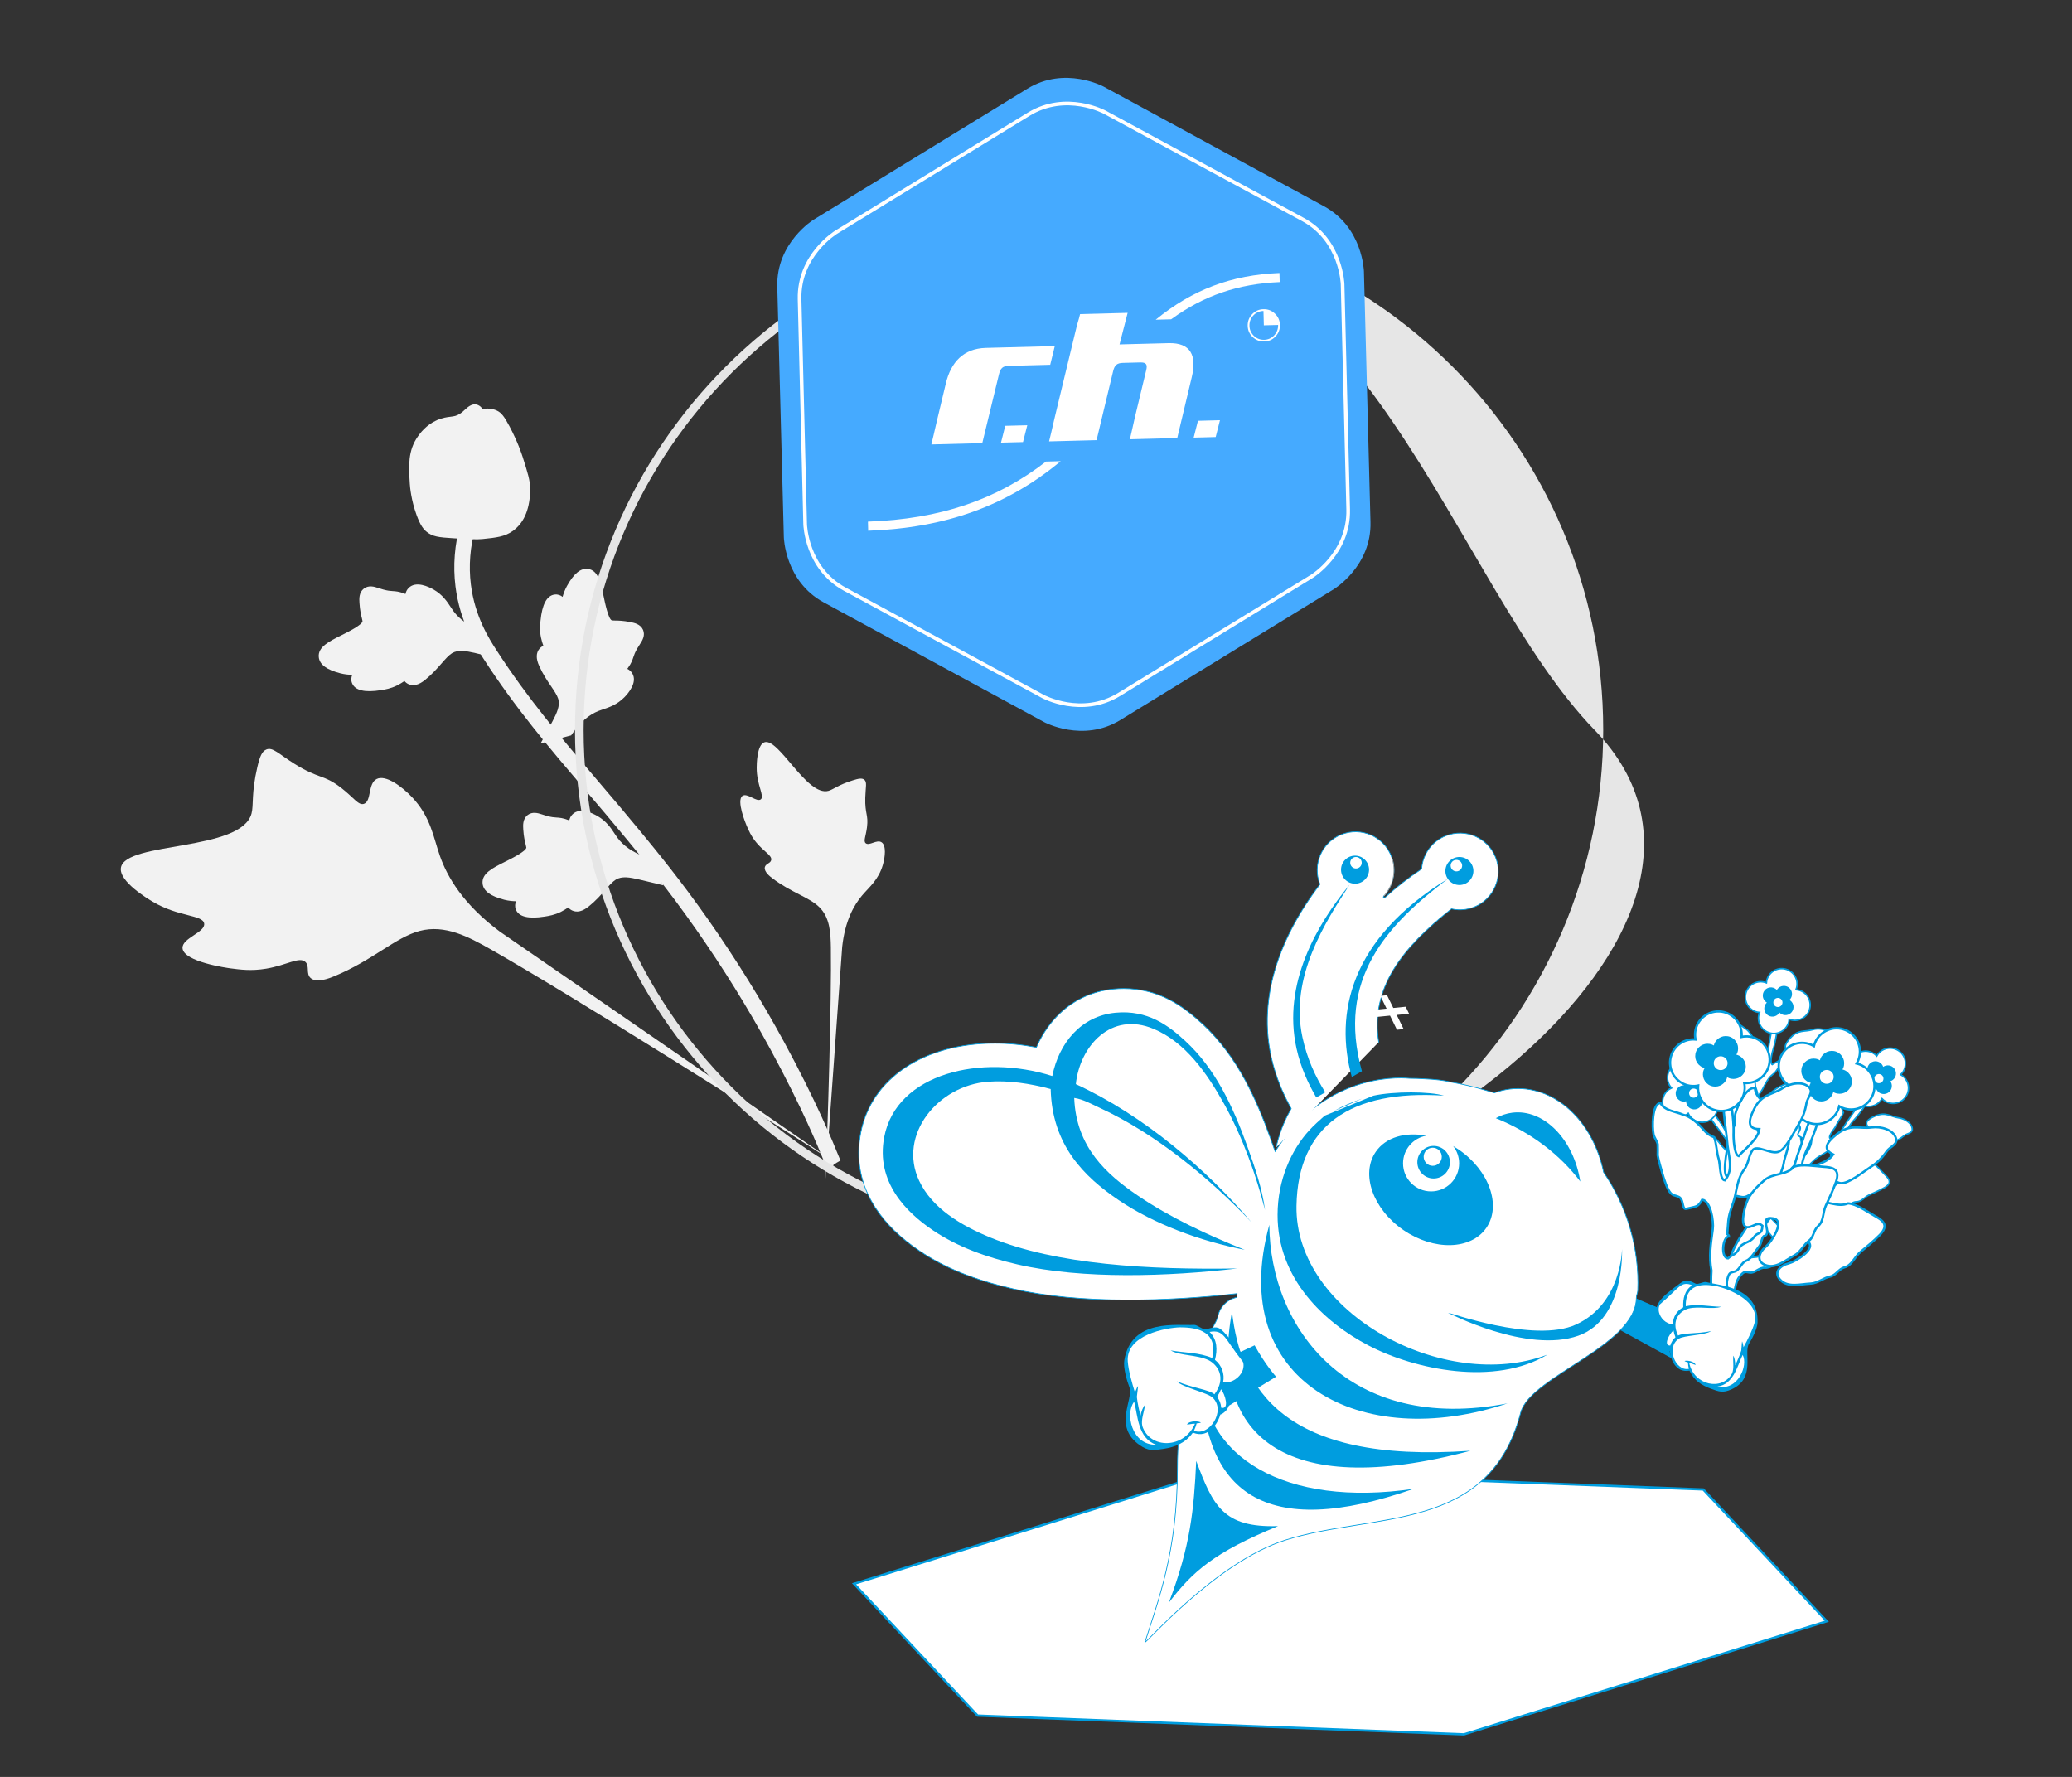 <?xml version="1.0" encoding="utf-8"?>
<!-- Generator: Adobe Illustrator 15.0.2, SVG Export Plug-In . SVG Version: 6.00 Build 0)  -->
<!DOCTYPE svg PUBLIC "-//W3C//DTD SVG 1.1//EN" "http://www.w3.org/Graphics/SVG/1.1/DTD/svg11.dtd">
<svg version="1.1" id="Ebene_1" xmlns="http://www.w3.org/2000/svg" xmlns:xlink="http://www.w3.org/1999/xlink" x="0px" y="0px"
	 width="323px" height="277px" viewBox="26.598 111.297 323 277" enable-background="new 26.598 111.297 323 277"
	 xml:space="preserve">
<rect x="26.598" y="111.297" width="323" height="277" fill="#333333" stroke="none"/>
<g>
	<path fill="#F2F2F2" d="M55.056,259.124L55.056,259.124L55.056,259.124c0.193,2.119,7.015,3.065,7.472,3.124
		c1.515,0.201,3.276,0.434,5.556,0.051c3.233-0.541,5.18-1.93,6.121-1.054c0.703,0.654,0.048,1.821,0.811,2.509
		c0.924,0.832,2.905,0.046,3.613-0.244c6.065-2.493,9.624-6.105,13.4-7.099c3.923-1.031,7.59,0.895,11.085,2.881
		c12.108,6.878,43.237,26.441,54.377,33.734l-52.963-36.499c-5.81-4.322-8.218-8.602-9.336-11.754
		c-1.029-2.899-1.408-6.091-4.359-9.208c-1.571-1.662-4.117-3.558-5.529-2.83c-1.384,0.714-0.765,3.477-1.98,3.871
		c-0.857,0.278-1.559-0.974-3.588-2.533c-2.732-2.1-3.395-1.313-7.188-3.678c-2.529-1.576-3.42-2.666-4.423-2.264
		c-0.708,0.284-1.036,1.134-1.416,2.765c-0.953,4.1-0.55,5.909-0.9,7.214c-1.598,5.95-19.624,4.342-20.356,8.423
		c-0.387,2.153,4.22,4.889,4.951,5.324c4.053,2.409,7.818,2.022,8.023,3.408C58.632,256.657,54.911,257.532,55.056,259.124
		L55.056,259.124z"/>
	<path fill="#F2F2F2" d="M142.337,235.362L142.337,235.362c-0.984,0.706,0.521,4.327,0.621,4.567
		c0.339,0.801,0.732,1.733,1.578,2.742c1.198,1.43,2.44,1.984,2.284,2.7c-0.117,0.534-0.88,0.548-0.997,1.122
		c-0.143,0.692,0.815,1.438,1.163,1.702c2.974,2.258,5.773,2.962,7.35,4.529c1.637,1.627,1.75,3.984,1.784,6.271
		c0.119,7.928-0.502,28.851-0.867,36.421l2.633-36.524c0.444-4.099,1.851-6.517,3.075-7.975c1.126-1.341,2.582-2.449,3.261-4.795
		c0.362-1.251,0.559-3.047-0.206-3.531c-0.75-0.474-1.928,0.627-2.472,0.145c-0.384-0.34,0.028-1.046,0.208-2.492
		c0.243-1.946-0.335-2.045-0.269-4.589c0.045-1.696,0.322-2.447-0.165-2.824c-0.344-0.266-0.855-0.182-1.765,0.104
		c-2.288,0.715-3.059,1.435-3.802,1.64c-3.381,0.932-7.794-8.38-10.007-7.562c-1.169,0.431-1.184,3.482-1.186,3.966
		c-0.012,2.686,1.264,4.422,0.643,4.922C144.579,236.405,143.077,234.831,142.337,235.362L142.337,235.362z"/>
	<path fill="#F2F2F2" d="M130.017,249.306L130.017,249.306l-3.759-0.904c-1.492-0.347-2.709-0.565-3.664,0.014
		c-0.511,0.32-1.028,0.908-1.629,1.592c-0.686,0.785-1.463,1.677-2.553,2.557c-0.98,0.814-1.871,1.021-2.637,0.655
		c-0.261-0.123-0.447-0.291-0.587-0.469c-0.324,0.22-0.709,0.471-1.172,0.699c-0.986,0.482-1.839,0.621-2.474,0.721
		c-2.551,0.411-4.074,0.046-4.528-1.09l0,0c-0.19-0.48-0.125-0.921,0.035-1.294c-0.526-0.01-1.146-0.059-1.819-0.229
		c-2.161-0.546-3.274-1.369-3.4-2.508c-0.179-1.592,1.558-2.456,3.565-3.452c0.891-0.447,3.268-1.621,3.25-2.191
		c-0.003-0.071-0.053-0.271-0.098-0.449c-0.122-0.487-0.308-1.219-0.378-2.37c-0.039-0.646-0.1-1.62,0.681-2.243
		c0.749-0.556,1.573-0.32,2.232-0.101c0.218,0.072,0.477,0.16,0.789,0.246c0.714,0.195,1.096,0.22,1.466,0.243
		c0.481,0.03,0.981,0.062,1.813,0.38c0.067,0.027,0.131,0.05,0.192,0.076c0.063-0.326,0.208-0.67,0.516-0.965
		c1.131-1.111,3.095-0.174,3.879,0.277c1.403,0.811,2.1,1.874,2.66,2.728c0.141,0.216,0.279,0.427,0.429,0.632
		c0.938,1.284,2.398,2.295,4.344,3.006l0.421,0.153L130.017,249.306L130.017,249.306z"/>
	<path fill="#F2F2F2" d="M110.873,227.187L110.873,227.187l1.829-3.407c0.714-1.356,1.234-2.478,0.916-3.548
		c-0.181-0.575-0.617-1.225-1.128-1.979c-0.585-0.862-1.251-1.84-1.825-3.119c-0.54-1.154-0.514-2.069,0.034-2.716
		c0.186-0.22,0.396-0.358,0.604-0.449c-0.131-0.37-0.277-0.804-0.379-1.311c-0.218-1.076-0.135-1.936-0.07-2.575
		c0.25-2.573,0.988-3.953,2.203-4.104l0,0c0.513-0.064,0.923,0.112,1.243,0.362c0.143-0.507,0.349-1.095,0.684-1.702
		c1.076-1.951,2.153-2.818,3.289-2.653c1.584,0.231,1.978,2.13,2.434,4.325c0.207,0.976,0.738,3.571,1.296,3.7
		c0.069,0.015,0.275,0.018,0.458,0.019c0.502,0.004,1.257,0.012,2.389,0.236c0.635,0.126,1.592,0.315,1.996,1.227
		c0.35,0.866-0.088,1.604-0.467,2.186c-0.126,0.192-0.276,0.42-0.438,0.701c-0.369,0.641-0.49,1.004-0.607,1.355
		c-0.151,0.459-0.31,0.935-0.827,1.658c-0.044,0.059-0.083,0.113-0.123,0.167c0.298,0.144,0.595,0.372,0.802,0.744
		c0.787,1.375-0.616,3.037-1.251,3.682c-1.141,1.152-2.345,1.556-3.314,1.88c-0.243,0.082-0.483,0.163-0.719,0.255
		c-1.48,0.581-2.83,1.737-4.01,3.439l-0.256,0.368L110.873,227.187L110.873,227.187z"/>
	<path fill="#F2F2F2" d="M104.482,214.013L104.482,214.013l-3.759-0.905c-1.492-0.346-2.71-0.565-3.664,0.014
		c-0.511,0.319-1.028,0.908-1.628,1.592c-0.688,0.785-1.464,1.677-2.554,2.556c-0.981,0.814-1.872,1.023-2.637,0.657
		c-0.261-0.124-0.447-0.292-0.587-0.471c-0.325,0.22-0.71,0.471-1.173,0.7c-0.985,0.482-1.838,0.621-2.473,0.721
		c-2.552,0.411-4.074,0.045-4.529-1.09l0,0c-0.19-0.48-0.125-0.921,0.035-1.294c-0.525-0.011-1.146-0.061-1.819-0.23
		c-2.16-0.546-3.273-1.369-3.399-2.508c-0.18-1.592,1.558-2.455,3.565-3.452c0.892-0.447,3.267-1.62,3.251-2.191
		c-0.003-0.071-0.054-0.271-0.099-0.448c-0.123-0.486-0.308-1.219-0.377-2.371c-0.04-0.645-0.101-1.619,0.68-2.242
		c0.75-0.557,1.573-0.321,2.232-0.102c0.218,0.073,0.477,0.161,0.79,0.246c0.713,0.196,1.095,0.22,1.465,0.243
		c0.481,0.03,0.982,0.062,1.813,0.38c0.067,0.027,0.131,0.051,0.192,0.076c0.063-0.326,0.209-0.67,0.516-0.966
		c1.131-1.109,3.095-0.173,3.879,0.277c1.403,0.811,2.1,1.874,2.66,2.729c0.141,0.216,0.28,0.428,0.429,0.632
		c0.938,1.285,2.398,2.296,4.344,3.007l0.421,0.154L104.482,214.013L104.482,214.013z"/>
	<path fill="#F2F2F2" d="M156.116,293.922c-0.502-0.201-0.595-0.431-1.041-1.528c-0.836-2.056-3.378-8.314-8.359-17.493
		c-3.479-6.406-7.406-12.742-11.678-18.831c-4.273-6.094-7.876-10.471-10.771-13.987c-2.193-2.666-4.329-5.17-6.41-7.611
		c-5.636-6.607-10.959-12.85-15.911-20.529c-1.184-1.836-3.648-5.657-4.343-11.221c-0.403-3.232-0.143-6.542,0.776-9.838
		l2.333,0.652c-0.835,2.983-1.072,5.973-0.709,8.883c0.626,5.019,2.889,8.526,3.976,10.21c4.867,7.547,10.139,13.729,15.719,20.274
		c2.091,2.45,4.234,4.964,6.438,7.642c2.921,3.548,6.555,7.963,10.885,14.137c4.322,6.164,8.299,12.577,11.821,19.066
		c5.046,9.296,7.627,15.648,8.477,17.735c0.154,0.381,0.252,0.627,0.301,0.727l-1.05,0.59l-0.491-1.104l0.491,1.104L156.116,293.922
		L156.116,293.922z"/>
	<path fill="#F2F2F2" d="M106.563,194.049L106.563,194.049L106.563,194.049c-1.265,0.914-2.613,1.053-4.762,1.275
		c-0.924,0.093-2.131,0.021-4.538-0.124c-2.303-0.138-3.26-0.261-4.179-1.023c-0.449-0.37-0.947-0.942-1.551-2.606
		c-0.836-2.307-1.015-4.3-1.052-4.858c-0.171-2.784-0.318-5.188,1.291-7.429c0.305-0.428,1.228-1.727,2.907-2.478
		c0.85-0.384,1.547-0.471,2.107-0.542c0.585-0.073,0.973-0.12,1.506-0.468c0.34-0.22,0.614-0.479,0.834-0.686
		c0.443-0.4,1.255-1.149,2.18-0.573c0.225,0.137,0.385,0.316,0.496,0.522c0.764-0.137,1.561-0.094,2.293,0.263
		c0.659,0.319,1.112,0.894,1.938,2.452c1.264,2.385,1.904,4.318,2.026,4.703c0.796,2.491,1.194,3.74,1.188,5.093
		c-0.021,2.879-0.843,4.997-2.447,6.294C106.723,193.93,106.643,193.99,106.563,194.049L106.563,194.049z"/>
</g>
<path fill="#E6E6E6" d="M116.231,225.089c0-44.191,35.952-80.145,80.145-80.145c44.191,0,80.145,35.953,80.145,80.145
	c0,44.192-35.953,80.146-80.145,80.146C152.183,305.235,116.231,269.281,116.231,225.089z M117.577,225.089
	c0,43.449,35.349,78.798,78.798,78.798s109.059-47.62,78.798-78.798c-22.226-22.898-35.349-78.798-78.798-78.798
	S117.577,181.64,117.577,225.089z"/>
<g>
	<g>
		<g>
			<path fill="#FFFFFF" stroke="#009DDF" stroke-width="0.236" d="M305.683,275.179c-1.146-0.336-0.921-1.065,0.022-2.101
				c1.221-1.337,2.189-0.889,3.477-1.281c0.816-0.248,2.21-0.157,2.627,0.741c0.269,0.584-0.506,0.931-0.754,1.458
				c-0.335,0.711-0.777,1.311-1.319,1.797c-0.711,0.639-2.011,2.135-2.835,2.176c-0.863,0.044-1.92-1.384-2.522-0.89
				c-0.566,0.462-0.722,1.161-1.347,1.633c-0.795,0.6-1.15,1.394-1.66,2.339c-0.447,0.826-1.027,1.394-1.398,2.29
				c-0.168,0.423-0.331,0.851-0.485,1.28c0.04,0.068,0.15,0.189,0.119,0.278c-0.655-0.201-1.471,1.88-0.739,2.131
				c0.59-0.279,0.871-0.102,1.391-0.669c0.477-0.518,1.206-0.198,1.79-0.683c0.542-0.451,0.796,0.097,1.153-0.865
				c-0.318-0.557-0.838-0.21-1.369-0.263c-1.037-0.105,0.031-1.872,0.439-2.456c0.564-0.808,1.668-1.392,2.443-1.732
				c1.079-0.475,2.29,0.176,3.283-0.466c0.877-0.08,2.106,0.551,2.918,0.846c0.771,0.282,1.684,0.63,0.795,1.865
				c-0.518,0.719-1.096,1.372-1.667,2.024c-0.531,0.608-0.635,1.488-1.366,1.816c-0.555,0.249-0.746,0.962-1.288,1.161
				c-0.663,0.243-1.159,0.891-1.874,1.041c-1.063,0.223-2.285,0.843-3.204,0.078c-0.753-0.628-0.206-1.425,0.679-1.789
				c0.514-0.209,2.705-1.954,1.479-2.553c-1.494-0.729-0.391,1.576-1.434,1.48c-0.277,0.124-0.444,0.672-0.708,0.853
				c-0.487,0.333-1.206,1.041-1.71,1.072c-0.578,0.036-0.921,0.729-1.46,0.738c-0.487,0.006-0.569-0.104-0.95,0.545
				c-0.44,0.745-0.17,1.535-0.373,2.319c-0.221,0.852,0.159,1.035,0.113,1.744c-0.609-0.224-2.064,0.393-1.982-1
				c0.088-1.451,0.408-2.98,0.918-4.37c0.15-1.507,0.681-2.6,1.307-4.017c0.376-0.849,0.603-2.897-0.182-3.244
				c-0.598,0.584-0.764,0.495-1.428,0.463c-0.629-0.032-0.66,0.042-0.609-0.757c0.059-0.886-0.576-0.702-0.875-1.245
				c-0.254-0.464-0.273-1.697-0.266-2.308c0.006-0.534-0.004-1.3,0.062-1.81c0.117-0.369,0.225-0.739,0.32-1.112
				c0.015-0.39-0.155-0.705-0.125-1.101c0.057-0.719,0.732-3.077,1.583-2.875c0.159,0.892,1.327,1.303,1.89,1.807
				c0.655,0.334,1.258,1.303,1.581,2.044c0.201,0.46,0.478,0.806,0.839,1.07c0.049,0.775-0.189,1.522-0.176,2.279
				c0.012,0.576-0.508,2.081-0.002,2.284c1.253-0.815,1.035-2.447,1.357-3.863c0.166-0.727,0.784-5.641,1.393-5.54
				c0.504,0.084-0.166,3.944-0.517,4.937c-0.167,0.471-0.591,2.172-0.181,2.467C303.571,276.764,305.259,276.17,305.683,275.179
				C305.33,275.076,305.469,275.677,305.683,275.179z"/>
			<path fill="#FFFFFF" stroke="#009DDF" stroke-width="0.236" d="M302.007,264.151c-0.026,0.117-0.042,0.235-0.051,0.352
				c-0.108-0.043-0.222-0.08-0.339-0.107c-1.291-0.298-2.579,0.507-2.878,1.798c-0.297,1.291,0.509,2.58,1.8,2.876
				c0.116,0.027,0.234,0.042,0.352,0.052c-0.043,0.108-0.082,0.22-0.108,0.338c-0.298,1.291,0.508,2.579,1.799,2.877
				c1.291,0.297,2.579-0.508,2.877-1.799c0.026-0.118,0.042-0.235,0.05-0.352c0.109,0.043,0.223,0.081,0.34,0.109
				c1.291,0.297,2.579-0.508,2.877-1.799c0.297-1.292-0.508-2.58-1.799-2.877c-0.118-0.027-0.235-0.042-0.353-0.052
				c0.044-0.108,0.081-0.221,0.108-0.338c0.299-1.291-0.507-2.579-1.799-2.876C303.592,262.054,302.304,262.86,302.007,264.151z"/>
		</g>
		<path fill="#009DDF" d="M303.692,265.463c-0.039,0.049-0.073,0.102-0.104,0.156c-0.043-0.044-0.088-0.088-0.137-0.128
			c-0.55-0.435-1.347-0.343-1.781,0.206c-0.435,0.549-0.342,1.346,0.207,1.781c0.049,0.039,0.102,0.072,0.154,0.104
			c-0.043,0.042-0.088,0.086-0.127,0.137c-0.435,0.549-0.344,1.346,0.206,1.781c0.548,0.434,1.345,0.341,1.78-0.207
			c0.039-0.051,0.072-0.102,0.104-0.156c0.043,0.044,0.088,0.088,0.137,0.127c0.55,0.435,1.347,0.343,1.781-0.206
			s0.342-1.346-0.207-1.781c-0.049-0.039-0.102-0.073-0.155-0.104c0.045-0.042,0.089-0.087,0.128-0.137
			c0.435-0.549,0.342-1.346-0.206-1.781C304.924,264.822,304.126,264.914,303.692,265.463z"/>
		<circle fill="#FFFFFF" stroke="#009DDF" stroke-width="0.236" cx="303.755" cy="267.563" r="0.829"/>
	</g>
	<g>
		<g>
			<path fill="#FFFFFF" stroke="#009DDF" stroke-width="0.236" d="M297.465,285.554c-1.033,0.598-1.406-0.067-1.503-1.465
				c-0.128-1.806,0.866-2.2,1.469-3.402c0.383-0.762,1.409-1.709,2.347-1.391c0.609,0.207,0.326,1.007,0.537,1.55
				c0.283,0.733,0.413,1.466,0.393,2.195c-0.027,0.955,0.16,2.929-0.378,3.555c-0.565,0.654-2.327,0.436-2.386,1.213
				c-0.055,0.729,0.344,1.323,0.256,2.102c-0.114,0.988,0.215,1.793,0.549,2.814c0.291,0.894,0.301,1.705,0.694,2.592
				c0.19,0.414,0.388,0.826,0.593,1.234c0.077,0.018,0.24,0.021,0.283,0.105c-0.598,0.336,0.348,2.362,1.034,2.004
				c0.205-0.619,0.526-0.701,0.474-1.469c-0.047-0.703,0.688-1.009,0.74-1.767c0.047-0.704,0.619-0.511,0.168-1.433
				c-0.62-0.153-0.73,0.463-1.135,0.811c-0.789,0.68-1.333-1.312-1.475-2.01c-0.196-0.967,0.143-2.168,0.43-2.965
				c0.4-1.109,1.707-1.538,1.926-2.7c0.546-0.69,1.851-1.146,2.624-1.53c0.735-0.366,1.616-0.787,1.898,0.709
				c0.163,0.872,0.237,1.74,0.317,2.603c0.074,0.805,0.64,1.486,0.373,2.242c-0.201,0.574,0.184,1.203-0.047,1.732
				c-0.281,0.648-0.156,1.455-0.539,2.076c-0.57,0.923-0.965,2.236-2.152,2.375c-0.974,0.111-1.174-0.833-0.826-1.727
				c0.2-0.515,0.449-3.305-0.832-2.83c-1.559,0.58,0.873,1.37,0.084,2.061c-0.102,0.286,0.182,0.784,0.129,1.101
				c-0.094,0.583-0.078,1.593-0.402,1.979c-0.371,0.44-0.105,1.169-0.472,1.564c-0.331,0.356-0.467,0.341-0.261,1.065
				c0.236,0.83,0.994,1.181,1.422,1.869c0.465,0.746,0.86,0.598,1.342,1.119c-0.582,0.287-1.139,1.768-2.091,0.746
				c-0.991-1.064-1.878-2.351-2.532-3.678c-0.988-1.148-1.414-2.285-2.008-3.715c-0.357-0.859-1.684-2.436-2.477-2.106
				c0.012,0.835-0.167,0.896-0.648,1.354c-0.455,0.434-0.424,0.507-0.967-0.081c-0.602-0.652-0.906-0.065-1.506-0.225
				c-0.511-0.135-1.416-0.972-1.854-1.397c-0.382-0.373-0.944-0.894-1.269-1.293c-0.185-0.34-0.38-0.672-0.584-0.998
				c-0.272-0.279-0.617-0.374-0.883-0.668c-0.482-0.537-1.725-2.652-0.992-3.13c0.756,0.501,1.859-0.062,2.611-0.123
				c0.693-0.244,1.812-0.014,2.572,0.264c0.471,0.172,0.912,0.211,1.352,0.13c0.595,0.499,0.973,1.187,1.529,1.698
				c0.425,0.389,1.157,1.803,1.653,1.576c0.272-1.471-1.06-2.438-1.862-3.647c-0.412-0.622-3.546-4.457-3.053-4.827
				c0.408-0.306,2.742,2.84,3.22,3.777c0.227,0.445,1.167,1.926,1.663,1.833C297.156,288.178,297.889,286.544,297.465,285.554
				C297.147,285.739,297.679,286.052,297.465,285.554z"/>
			<path fill="#FFFFFF" stroke="#009DDF" stroke-width="0.236" d="M286.943,280.615c0.065,0.1,0.141,0.192,0.22,0.279
				c-0.106,0.049-0.212,0.104-0.312,0.171c-1.105,0.73-1.41,2.218-0.681,3.325c0.729,1.106,2.218,1.411,3.325,0.68
				c0.1-0.065,0.191-0.141,0.278-0.218c0.05,0.105,0.104,0.21,0.171,0.311c0.73,1.106,2.22,1.41,3.325,0.681
				c1.106-0.729,1.41-2.218,0.681-3.324c-0.065-0.102-0.141-0.193-0.219-0.28c0.105-0.049,0.211-0.104,0.311-0.171
				c1.107-0.73,1.41-2.218,0.682-3.324c-0.73-1.106-2.219-1.411-3.325-0.681c-0.101,0.066-0.193,0.141-0.28,0.22
				c-0.048-0.106-0.104-0.212-0.17-0.313c-0.73-1.106-2.219-1.41-3.324-0.68C286.516,278.02,286.211,279.509,286.943,280.615z"/>
		</g>
		<path fill="#009DDF" d="M289.055,280.297c0.008,0.063,0.023,0.124,0.041,0.183c-0.061-0.001-0.123,0.002-0.188,0.011
			c-0.692,0.098-1.176,0.739-1.078,1.432c0.098,0.693,0.738,1.176,1.432,1.078c0.062-0.009,0.124-0.024,0.184-0.042
			c0,0.061,0.002,0.123,0.011,0.187c0.099,0.694,0.737,1.177,1.431,1.079c0.693-0.097,1.176-0.738,1.078-1.432
			c-0.01-0.063-0.023-0.124-0.042-0.182c0.062,0,0.124-0.003,0.188-0.012c0.691-0.098,1.176-0.739,1.077-1.432
			c-0.097-0.692-0.739-1.176-1.432-1.077c-0.062,0.008-0.123,0.024-0.183,0.041c0.001-0.061-0.002-0.124-0.012-0.187
			c-0.098-0.693-0.738-1.177-1.432-1.079C289.439,278.964,288.955,279.605,289.055,280.297z"/>
		<circle fill="#FFFFFF" stroke="#009DDF" stroke-width="0.236" cx="290.619" cy="281.699" r="0.83"/>
	</g>
	<g>
		<g>
			<path fill="#FFFFFF" stroke="#009DDF" stroke-width="0.236" d="M318.028,287.156c-0.896-0.789-0.385-1.355,0.91-1.896
				c1.672-0.697,2.361,0.118,3.693,0.306c0.845,0.12,2.069,0.791,2.068,1.781c-0.002,0.643-0.852,0.63-1.299,1.002
				c-0.604,0.504-1.258,0.861-1.953,1.074c-0.915,0.279-2.727,1.086-3.49,0.776c-0.801-0.325-1.155-2.065-1.91-1.872
				c-0.709,0.18-1.145,0.747-1.91,0.912c-0.974,0.207-1.631,0.777-2.493,1.419c-0.753,0.56-1.519,0.829-2.233,1.485
				c-0.332,0.313-0.658,0.633-0.98,0.957c0.007,0.077,0.057,0.234-0.01,0.301c-0.51-0.459-2.127,1.084-1.568,1.62
				c0.652-0.005,0.832,0.274,1.543-0.021c0.65-0.269,1.177,0.33,1.91,0.137c0.683-0.178,0.682,0.425,1.41-0.297
				c-0.053-0.637-0.67-0.545-1.129-0.816c-0.896-0.532,0.816-1.682,1.434-2.039c0.853-0.496,2.1-0.559,2.947-0.541
				c1.18,0.025,2.002,1.127,3.173,0.964c0.829,0.298,1.677,1.388,2.288,1.998c0.581,0.581,1.262,1.281-0.066,2.026
				c-0.773,0.434-1.573,0.781-2.365,1.132c-0.739,0.327-1.204,1.081-2.006,1.069c-0.607-0.008-1.081,0.559-1.656,0.51
				c-0.705-0.06-1.428,0.317-2.139,0.15c-1.058-0.244-2.428-0.199-2.938-1.28c-0.419-0.886,0.412-1.378,1.37-1.333
				c0.552,0.025,3.275-0.631,2.417-1.691c-1.047-1.293-1.02,1.264-1.925,0.736c-0.305-0.004-0.687,0.422-1.003,0.475
				c-0.582,0.096-1.533,0.435-2.003,0.25c-0.537-0.213-1.143,0.273-1.634,0.053c-0.444-0.201-0.473-0.334-1.092,0.093
				c-0.714,0.489-0.804,1.319-1.318,1.944c-0.559,0.681-0.292,1.006-0.633,1.631c-0.458-0.461-2.037-0.517-1.375-1.744
				c0.692-1.279,1.627-2.531,2.677-3.575c0.772-1.303,1.714-2.069,2.88-3.089c0.699-0.611,1.77-2.373,1.205-3.019
				c-0.788,0.278-0.902,0.127-1.49-0.183c-0.557-0.293-0.617-0.24-0.232-0.943c0.427-0.778-0.227-0.879-0.269-1.498
				c-0.035-0.527,0.47-1.653,0.733-2.204c0.23-0.48,0.544-1.179,0.819-1.613c0.263-0.284,0.516-0.576,0.76-0.873
				c0.178-0.348,0.157-0.705,0.353-1.051c0.354-0.628,1.961-2.48,2.648-1.938c-0.233,0.875,0.652,1.742,0.949,2.435
				c0.453,0.58,0.592,1.712,0.57,2.522c-0.013,0.501,0.092,0.931,0.309,1.324c-0.283,0.722-0.814,1.299-1.121,1.991
				c-0.233,0.526-1.339,1.673-0.967,2.07c1.481-0.211,1.975-1.784,2.862-2.93c0.458-0.589,3.092-4.783,3.601-4.434
				c0.421,0.29-1.816,3.506-2.552,4.257c-0.351,0.357-1.453,1.72-1.206,2.161C315.444,287.7,317.226,287.873,318.028,287.156
				C317.752,286.914,317.624,287.517,318.028,287.156z"/>
			<path fill="#FFFFFF" stroke="#009DDF" stroke-width="0.236" d="M319.35,275.606c-0.074,0.095-0.138,0.195-0.195,0.297
				c-0.08-0.085-0.166-0.167-0.261-0.241c-1.044-0.815-2.553-0.628-3.368,0.416c-0.814,1.045-0.627,2.553,0.418,3.368
				c0.094,0.074,0.194,0.138,0.295,0.195c-0.084,0.081-0.165,0.166-0.239,0.262c-0.815,1.045-0.628,2.553,0.416,3.368
				c1.044,0.814,2.553,0.628,3.368-0.417c0.074-0.095,0.137-0.196,0.194-0.296c0.081,0.084,0.166,0.166,0.262,0.24
				c1.045,0.815,2.552,0.629,3.367-0.416c0.815-1.046,0.628-2.553-0.417-3.368c-0.095-0.074-0.195-0.137-0.297-0.195
				c0.086-0.081,0.168-0.167,0.241-0.262c0.814-1.044,0.628-2.552-0.417-3.367S320.164,274.561,319.35,275.606z"/>
		</g>
		<path fill="#009DDF" d="M320.324,277.505c-0.057,0.029-0.109,0.062-0.16,0.098c-0.019-0.058-0.041-0.117-0.07-0.174
			c-0.314-0.625-1.074-0.878-1.701-0.565c-0.625,0.314-0.878,1.075-0.564,1.702c0.029,0.057,0.062,0.108,0.099,0.16
			c-0.059,0.02-0.117,0.042-0.175,0.07c-0.625,0.313-0.879,1.075-0.564,1.7c0.312,0.626,1.075,0.879,1.701,0.565
			c0.057-0.03,0.109-0.062,0.16-0.099c0.02,0.06,0.042,0.118,0.07,0.175c0.312,0.625,1.074,0.879,1.701,0.564
			c0.625-0.313,0.877-1.075,0.562-1.701c-0.027-0.057-0.061-0.11-0.097-0.16c0.06-0.019,0.118-0.041,0.175-0.069
			c0.624-0.314,0.878-1.076,0.564-1.701C321.711,277.445,320.949,277.192,320.324,277.505z"/>
		<circle fill="#FFFFFF" stroke="#009DDF" stroke-width="0.236" cx="319.495" cy="279.437" r="0.83"/>
	</g>
	<path fill="none" d="M298.639,298.86c0.043,0.285,0.09,0.104-0.059,0.304c-0.107-0.028-0.033-0.019-0.191-0.013
		c0.016-0.037,0.03-0.074,0.047-0.112C298.494,298.943,298.49,298.959,298.639,298.86z"/>
	<g>
		<path fill="#FFFFFF" stroke="#009DDF" stroke-width="0.358" d="M312.369,291.259c-1.635-0.78-1.121-1.817,0.541-3.14
			c2.149-1.708,3.494-0.803,5.516-1.079c1.283-0.176,3.348,0.298,3.752,1.745c0.265,0.939-0.98,1.271-1.479,1.999
			c-0.674,0.984-1.479,1.774-2.409,2.374c-1.219,0.783-3.527,2.71-4.77,2.573c-1.304-0.144-2.54-2.538-3.562-1.944
			c-0.961,0.555-1.361,1.564-2.413,2.121c-1.333,0.705-2.057,1.807-3.05,3.1c-0.868,1.129-1.875,1.84-2.646,3.09
			c-0.356,0.594-0.701,1.195-1.036,1.801c0.042,0.111,0.179,0.32,0.109,0.443c-0.934-0.459-2.656,2.462-1.621,3.014
			c0.953-0.275,1.329,0.057,2.244-0.666c0.839-0.66,1.854-0.004,2.845-0.59c0.923-0.543,1.171,0.338,1.937-1.017
			c-0.341-0.908-1.205-0.517-1.986-0.724c-1.527-0.408,0.498-2.795,1.251-3.57c1.04-1.074,2.835-1.682,4.076-2.005
			c1.732-0.45,3.388,0.818,5.03,0.096c1.331,0.093,3.02,1.333,4.164,1.972c1.088,0.607,2.369,1.348,0.74,2.984
			c-0.949,0.951-1.974,1.789-2.986,2.627c-0.942,0.783-1.309,2.075-2.483,2.391c-0.89,0.238-1.349,1.26-2.209,1.426
			c-1.053,0.204-1.952,1.053-3.058,1.104c-1.646,0.077-3.625,0.71-4.816-0.657c-0.977-1.121,0.033-2.183,1.449-2.512
			c0.816-0.191,4.521-2.273,2.83-3.466c-2.062-1.454-0.967,2.265-2.504,1.87c-0.447,0.117-0.828,0.898-1.268,1.105
			c-0.811,0.38-2.059,1.268-2.82,1.191c-0.872-0.086-1.554,0.871-2.363,0.752c-0.731-0.109-0.826-0.292-1.555,0.586
			c-0.838,1.009-0.627,2.257-1.119,3.381c-0.537,1.224-0.012,1.59-0.252,2.641c-0.858-0.482-3.188,0.088-2.727-1.977
			c0.482-2.154,1.332-4.367,2.431-6.322c0.589-2.221,1.647-3.728,2.928-5.697c0.767-1.182,1.603-4.193,0.513-4.902
			c-1.035,0.73-1.264,0.559-2.25,0.35c-0.934-0.199-0.998-0.096-0.729-1.279c0.301-1.312-0.693-1.191-1.01-2.076
			c-0.271-0.756,0-2.605,0.159-3.52c0.139-0.797,0.308-1.947,0.53-2.694c0.266-0.523,0.515-1.052,0.748-1.588
			c0.117-0.579-0.062-1.092,0.08-1.677c0.258-1.063,1.841-4.43,3.066-3.922c0.021,1.373,1.67,2.271,2.391,3.162
			c0.899,0.657,1.568,2.254,1.873,3.443c0.189,0.737,0.52,1.321,0.998,1.804c-0.114,1.171-0.652,2.233-0.814,3.368
			c-0.122,0.865-1.264,2.994-0.556,3.42c2.073-0.92,2.144-3.416,2.968-5.457c0.423-1.047,2.536-8.257,3.424-7.957
			c0.732,0.248-1.204,5.865-1.968,7.266c-0.362,0.665-1.409,3.109-0.866,3.65C308.822,293.119,311.494,292.637,312.369,291.259
			C311.867,291.018,311.93,291.952,312.369,291.259z"/>
		<path fill="#FFFFFF" stroke="#009DDF" stroke-width="0.358" d="M309.53,273.857c-0.069,0.169-0.121,0.342-0.162,0.514
			c-0.152-0.09-0.312-0.173-0.481-0.243c-1.861-0.758-3.983,0.136-4.743,1.998c-0.758,1.861,0.137,3.984,2,4.742
			c0.168,0.068,0.341,0.12,0.514,0.162c-0.09,0.153-0.174,0.311-0.244,0.481c-0.758,1.861,0.138,3.984,1.999,4.743
			s3.985-0.137,4.743-1.999c0.068-0.17,0.119-0.342,0.16-0.515c0.152,0.09,0.312,0.174,0.48,0.244
			c1.863,0.758,3.986-0.136,4.743-1.998c0.758-1.862-0.136-3.984-1.997-4.743c-0.17-0.069-0.342-0.12-0.516-0.162
			c0.092-0.154,0.176-0.312,0.245-0.481c0.757-1.861-0.137-3.984-1.999-4.742C312.411,271.102,310.287,271.996,309.53,273.857z"/>
	</g>
	<path fill="#009DDF" d="M310.385,276.31c-0.035,0.089-0.062,0.18-0.085,0.271c-0.08-0.047-0.165-0.092-0.253-0.129
		c-0.983-0.4-2.105,0.072-2.506,1.055c-0.4,0.983,0.072,2.104,1.056,2.505c0.089,0.037,0.181,0.064,0.271,0.085
		c-0.048,0.081-0.093,0.164-0.129,0.254c-0.399,0.983,0.072,2.105,1.055,2.505c0.981,0.4,2.104-0.073,2.504-1.055
		c0.037-0.089,0.063-0.18,0.085-0.271c0.082,0.048,0.166,0.092,0.254,0.128c0.983,0.4,2.105-0.072,2.506-1.055
		s-0.072-2.104-1.056-2.504c-0.089-0.037-0.181-0.063-0.271-0.086c0.048-0.081,0.092-0.165,0.129-0.253
		c0.399-0.982-0.072-2.104-1.056-2.505C311.906,274.855,310.783,275.328,310.385,276.31z"/>
	<circle fill="#FFFFFF" stroke="#009DDF" stroke-width="0.358" cx="311.366" cy="279.164" r="1.259"/>
	<g>
		<g>
			<path fill="#FFFFFF" stroke="#009DDF" stroke-width="0.358" d="M300.869,287.305c-1.812-0.004-1.793-1.162-0.857-3.068
				c1.209-2.465,2.812-2.225,4.519-3.341c1.085-0.709,3.153-1.166,4.14-0.035c0.641,0.735-0.342,1.569-0.479,2.441
				c-0.187,1.178-0.575,2.237-1.158,3.177c-0.763,1.23-2.023,3.963-3.204,4.372c-1.238,0.43-3.382-1.202-4.053-0.229
				c-0.629,0.914-0.558,1.998-1.268,2.951c-0.903,1.211-1.084,2.516-1.426,4.109c-0.301,1.393-0.904,2.465-1.064,3.927
				c-0.066,0.688-0.121,1.38-0.164,2.071c0.088,0.082,0.3,0.211,0.29,0.354c-1.039-0.016-1.343,3.361-0.171,3.415
				c0.742-0.656,1.224-0.519,1.74-1.563c0.475-0.956,1.672-0.8,2.316-1.754c0.6-0.887,1.202-0.197,1.313-1.748
				c-0.697-0.676-1.31,0.049-2.105,0.197c-1.554,0.288-0.749-2.737-0.401-3.762c0.479-1.416,1.84-2.734,2.822-3.559
				c1.371-1.15,3.411-0.715,4.584-2.072c1.242-0.488,3.301-0.092,4.607-0.006c1.243,0.082,2.719,0.201,1.948,2.377
				c-0.448,1.269-1.015,2.463-1.569,3.656c-0.516,1.111-0.293,2.435-1.219,3.223c-0.701,0.6-0.678,1.718-1.384,2.237
				c-0.863,0.636-1.312,1.789-2.288,2.31c-1.453,0.775-2.969,2.197-4.633,1.473c-1.363-0.594-0.905-1.985,0.232-2.891
				c0.654-0.523,3.107-3.992,1.068-4.345c-2.486-0.429,0.099,2.462-1.46,2.765c-0.353,0.297-0.362,1.166-0.671,1.541
				c-0.567,0.691-1.314,2.027-2.035,2.287c-0.824,0.297-1.029,1.453-1.812,1.691c-0.706,0.216-0.871,0.092-1.152,1.197
				c-0.324,1.271,0.402,2.309,0.44,3.535c0.04,1.334,0.672,1.44,0.905,2.492c-0.982-0.068-2.842,1.447-3.311-0.614
				c-0.489-2.153-0.671-4.515-0.518-6.753c-0.42-2.26-0.111-4.074,0.2-6.402c0.186-1.396-0.353-4.477-1.642-4.648
				c-0.622,1.104-0.901,1.046-1.883,1.28c-0.928,0.221-0.942,0.342-1.205-0.844c-0.293-1.314-1.139-0.778-1.804-1.441
				c-0.568-0.567-1.117-2.354-1.366-3.247c-0.217-0.779-0.557-1.889-0.677-2.66c0.015-0.588,0.013-1.173-0.007-1.756
				c-0.142-0.574-0.523-0.961-0.646-1.55c-0.225-1.071-0.239-4.79,1.085-4.858c0.609,1.231,2.484,1.336,3.518,1.83
				c1.094,0.21,2.385,1.364,3.17,2.308c0.486,0.583,1.034,0.97,1.675,1.2c0.398,1.107,0.368,2.297,0.71,3.393
				c0.26,0.834,0.143,3.246,0.965,3.327c1.479-1.72,0.471-4.005,0.339-6.202c-0.067-1.128-1.251-8.546-0.321-8.657
				c0.769-0.09,1.43,5.815,1.34,7.408c-0.042,0.757,0.062,3.413,0.784,3.669C298.463,290.508,300.67,288.926,300.869,287.305
				C300.311,287.304,300.768,288.12,300.869,287.305z"/>
			<path fill="#FFFFFF" stroke="#009DDF" stroke-width="0.358" d="M290.838,272.804c0.012,0.183,0.039,0.36,0.075,0.534
				c-0.177-0.017-0.356-0.024-0.539-0.013c-2.008,0.114-3.541,1.832-3.427,3.839c0.113,2.007,1.832,3.541,3.84,3.427
				c0.182-0.011,0.359-0.038,0.533-0.074c-0.017,0.176-0.025,0.356-0.014,0.539c0.113,2.007,1.832,3.541,3.84,3.427
				c2.006-0.113,3.539-1.833,3.426-3.838c-0.01-0.184-0.038-0.36-0.076-0.534c0.178,0.017,0.357,0.024,0.541,0.013
				c2.006-0.114,3.539-1.833,3.426-3.839c-0.113-2.007-1.833-3.541-3.84-3.427c-0.183,0.011-0.36,0.038-0.534,0.074
				c0.017-0.177,0.024-0.357,0.015-0.539c-0.115-2.006-1.834-3.541-3.84-3.427S290.723,270.799,290.838,272.804z"/>
		</g>
		<path fill="#009DDF" d="M293.848,273.999c-0.037,0.088-0.064,0.179-0.086,0.271c-0.079-0.047-0.164-0.092-0.254-0.129
			c-0.982-0.4-2.104,0.072-2.504,1.056c-0.401,0.982,0.071,2.104,1.055,2.504c0.09,0.037,0.181,0.063,0.271,0.086
			c-0.047,0.08-0.092,0.163-0.128,0.253c-0.399,0.983,0.071,2.105,1.054,2.505c0.982,0.4,2.105-0.072,2.506-1.055
			c0.035-0.09,0.062-0.181,0.084-0.271c0.082,0.049,0.166,0.092,0.254,0.129c0.984,0.4,2.105-0.072,2.506-1.056
			s-0.072-2.104-1.055-2.504c-0.09-0.037-0.181-0.064-0.271-0.085c0.047-0.081,0.092-0.165,0.128-0.253
			c0.4-0.983-0.071-2.105-1.056-2.506C295.369,272.544,294.248,273.016,293.848,273.999z"/>
		<circle fill="#FFFFFF" stroke="#009DDF" stroke-width="0.358" cx="294.83" cy="277.031" r="1.258"/>
	</g>
	<polygon fill="#FFFFFF" stroke="#009DDF" stroke-width="0.358" stroke-miterlimit="10" points="292.117,343.481 216.296,340.561 
		159.732,358.185 178.99,378.731 254.811,381.65 311.375,364.026 	"/>
	<g>
		<path fill="#009DDF" d="M288.386,316.543l-8.966-3.785c-1.3,2.592-5.198,3.16-5.198,3.16l12.958,7.116
			C285.633,318.358,288.387,316.543,288.386,316.543z"/>
		<g>
			<path fill="#009DDF" d="M296.479,327.891c-1.317,0.582-1.902,0.348-3.171-0.115c-1.489-0.543-2.659-1.32-3.34-2.82
				c-2.325,0.434-3.016-2.143-3.052-3.015c-0.437-0.237-0.684-0.759-0.684-0.759s-0.676-1.121,0.502-2.607
				c0.261-0.619-1.134-1.139-1.604-1.988c-1.011-1.823,0.499-3.146,3.366-5.238c1.02-0.742,1.328-0.463,2.449,0.053
				c0.371,0.172,1.218-0.369,1.635-0.256c2.031,0.552,8.189,0.703,7.998,6.311c-0.033,0.955-0.82,2.498-1.333,3.306
				C298.345,322.18,300.385,326.168,296.479,327.891z"/>
			<path fill="#FFFFFF" d="M300.104,317.529c0.947-3.401-4.113-5.328-5.795-5.716c-1.25-0.228-5.037-0.986-4.916,3.098
				c1.852-0.383,3.639,0.052,5.518,0.092c-1.371,0.471-3.418-0.14-5.116,0.283c-1.185,0.335-2.787,1.705-1.608,4.208
				c0.846-0.468,2.87-0.237,5.149-0.696c-0.936,0.648-4.264,0.656-5.023,1.183c-2.077,1.329-0.519,5.132,1.562,4.694
				c-0.078-0.326-0.141-0.658-0.148-0.998c-0.146-0.051-0.416-0.127-0.533-0.211c0.209-0.154,1.476-0.033,1.749,0.594
				c-0.374-0.055-0.654-0.267-1.017-0.297c0.757,3.516,5.127,4.412,6.677,1.635c0.351-0.818,0.117-1.797,0.192-2.773
				c0.191,0.238,0.322,1.029,0.305,1.514c0.201-0.463,0.691-1.49,0.941-2.322c0.072-0.703,0.078-1.173,0.131-1.428
				c0.127,0.258,0.159,0.66,0.225,0.911C299.056,320.098,299.803,318.6,300.104,317.529L300.104,317.529z"/>
			<path fill="#FFFFFF" d="M294.338,327.435c3.171,0.716,4.809-3.268,3.923-4.933C297.443,324.133,296.887,327.09,294.338,327.435
				L294.338,327.435z"/>
			<path fill="#FFFFFF" d="M290.398,311.643c-1.831-0.717-2.024,0.446-4.966,2.916c-0.184,0.155-0.355,0.703-0.217,1.299
				c0.192,0.842,1.008,1.813,2.17,1.873c-0.012-1.094,0.594-2.132,1.612-2.646C288.92,313.764,289.203,312.419,290.398,311.643
				L290.398,311.643z"/>
			<path fill="#FFFFFF" d="M287.78,319.752c-0.152-0.385-0.238-0.705-0.309-1.068c-0.631,0.496-1.65,2.411-0.495,2.359
				C287.123,320.51,287.389,320.113,287.78,319.752L287.78,319.752z"/>
		</g>
	</g>
	<path fill="#FFFFFF" stroke="#009DDF" stroke-width="0.115" stroke-linecap="round" d="M163.054,299.56
		c1.591,2.466,3.918,4.738,6.917,6.757c3.896,2.623,8.479,4.486,14.425,5.863c5.07,1.177,11.183,1.771,18.171,1.771
		c5.312,0,10.988-0.337,16.877-1.002c-0.006,0.197-0.012,0.391-0.014,0.582c-1.536,0.305-2.765,1.541-3.014,3.146
		c-0.959,2.643-6.271,8.455-6.271,23.598c0,13.007-3.077,20.721-5.048,26.981c-0.214,0.679,10.945-12.444,21.9-15.893
		c13.833-4.355,31.776-1.05,36.657-19.86c1.461-5.629,18.031-10.423,18.031-17.896c0-0.389,0.207-0.748,0.223-1.137
		c0.26-6.511-1.625-13.018-5.321-18.426c-0.685-3.354-2.19-6.436-4.294-8.751c-2.521-2.779-5.731-4.308-9.037-4.308
		c-0.441,0-0.888,0.027-1.326,0.083c-0.815,0.102-1.61,0.296-2.38,0.581c-0.433-0.136-0.868-0.263-1.306-0.382
		c-1.855-0.55-3.695-0.984-5.471-1.293c-1.061-0.267-2.449-0.436-4.137-0.504c-0.77-0.051-1.537-0.078-2.281-0.078
		c-0.352,0-12.702-1.579-20.979,11.396c-0.239-0.689-0.486-1.38-0.736-2.073c-2.152-5.956-5.096-12.732-10.614-17.826
		c-2.944-2.716-6.701-5.494-12.249-5.494c-0.514,0-1.039,0.025-1.563,0.074c-3.469,0.323-6.569,1.832-8.966,4.363
		c-1.274,1.346-2.316,2.944-3.09,4.728c-2.136-0.42-4.322-0.638-6.46-0.638c-11.08,0-19.295,5.487-20.929,13.975
		C159.97,292.047,160.74,295.971,163.054,299.56z"/>
	<path fill="#009DDF" d="M234.615,284.459l4.304-1.898C237.326,283.119,235.91,283.686,234.615,284.459z M228.704,299.254
		c0.227-12.496,8.413-18.129,22.976-17.161c-2.102-0.668-7.828-0.695-10.994,0.006l-7.59,3.119c-0.874,0.79-1.649,1.456-2.403,2.278
		c-2.779,3.036-4.923,7.689-4.937,13.162c-0.023,10.01,7.271,16.762,14.176,20.377c7.256,3.797,19.732,6.369,27.898,1.424
		C251.781,328.524,228.403,315.971,228.704,299.254z"/>
	<g opacity="0.7">
		<circle fill="#FFFFFF" cx="238.248" cy="315.266" r="0.925"/>
	</g>
	<circle fill="#FFFFFF" cx="227.232" cy="346.242" r="0.216"/>
	<circle opacity="0.6" fill="#FFFFFF" enable-background="new    " cx="247.924" cy="339.098" r="0.275"/>
	<path fill="#009DDF" d="M203.928,297.641c4.975,3.387,10.893,6.164,16.707,8.479c-6.92-1.345-14.139-4.022-19.617-7.722
		c-5.475-3.694-10.42-8.636-10.631-17.338c-3.346-0.889-6.577-1.37-9.747-1.139c-7.844,0.571-14.117,8.297-10.757,15.441
		c2.014,4.282,6.496,6.953,11.138,8.859c10.29,4.226,24.58,5.026,38.474,4.81c-10.707,1.243-24.062,1.738-34.298-0.633
		c-4.829-1.12-9.269-2.693-13.163-5.316c-4.102-2.762-8.952-7.496-7.593-14.553c1.91-9.924,15.149-13.017,26.198-9.494
		c1.026-5.146,4.506-9.372,9.871-9.872c5.008-0.467,8.254,2.002,10.885,4.429c4.629,4.273,7.357,10.066,9.619,16.327
		c1.19,3.297,2.35,6.668,2.784,9.999c-1.376-5.417-3.479-11.319-6.327-16.454c-2.722-4.902-6.093-9.697-11.012-11.771
		c-6.701-2.824-11.545,2.731-12.15,8.605c10.705,4.931,20.428,13.348,27.388,21.545c-6.345-6.729-14.874-13.805-23.718-17.875
		c-1.248-0.575-2.515-1.309-3.923-1.519C194.348,290.157,199.141,294.381,203.928,297.641z"/>
	<path fill="#009DDF" d="M245.371,303.041c4.762,3.271,10.551,3.116,12.932-0.349c2.381-3.464,0.451-8.925-4.311-12.196
		c-0.285-0.195-0.572-0.377-0.864-0.549c0.584,0.744,0.933,1.68,0.933,2.698c0,2.415-1.958,4.373-4.373,4.373
		c-2.414,0-4.373-1.958-4.373-4.373c0-2.156,1.56-3.946,3.613-4.307c-3.256-0.621-6.3,0.226-7.867,2.507
		C238.681,294.309,240.611,299.77,245.371,303.041z"/>
	<path fill="#009DDF" d="M272.947,295.478c-1.026-6.577-5.69-11.343-10.603-10.729c-0.917,0.114-1.778,0.41-2.572,0.856
		C265.323,287.84,269.853,291.363,272.947,295.478z"/>
	<path fill="#009DDF" d="M261.605,330.059c-22.778,7.634-43.89-3.332-37.136-27.837
		C224.584,318.307,236.783,334.862,261.605,330.059z"/>
	<path fill="#009DDF" d="M255.818,337.448c-29.534,7.883-40.676-2.836-37.167-21.674C220,327.615,226.525,339.502,255.818,337.448z"
		/>
	<path fill="#009DDF" d="M246.981,343.378c-23.245,8.114-33.138,0.714-33.138-18.37
		C213.843,338.453,226.981,346.328,246.981,343.378z"/>
	<path fill="#009DDF" d="M225.834,349.192c-9.979,4.099-13.292,7.053-17.028,11.938c3.352-8.82,3.919-14.447,4.267-22.098
		C215.681,345.987,217.246,349.465,225.834,349.192z"/>
	<circle fill="#009DDF" cx="250.084" cy="292.465" r="2.54"/>
	<circle fill="#FFFFFF" cx="249.944" cy="291.619" r="1.412"/>
	<g>
		<g>
			<path fill="#FFFFFF" stroke="#009DDF" stroke-width="0.115" stroke-linecap="round" d="M241.522,273.749
				c-1.33-8.401,3.611-14.665,11.344-20.775c0.951,0.215,1.967,0.203,2.969-0.085c3.169-0.912,5.006-4.231,4.095-7.4
				c-0.911-3.17-4.23-5.007-7.4-4.095c-2.486,0.714-4.153,2.913-4.315,5.357c-2.068,1.383-3.941,2.841-5.615,4.371
				c-0.189,0.172-0.507,0.138-0.264-0.161c1.347-1.485,1.92-3.614,1.326-5.678c-0.911-3.169-4.231-5.006-7.4-4.095
				c-3.17,0.911-5.006,4.231-4.095,7.399c0.055,0.191,0.119,0.376,0.19,0.558c-2.624,3.462-4.644,6.967-6.016,10.445
				c-2.223,5.628-2.75,11.176-1.574,16.486c0.707,3.193,1.889,5.819,3.117,8.039c-0.222,0.383-0.441,0.784-0.654,1.211
				c-0.756,1.521-1.332,3.159-1.719,4.868"/>
			<path fill="#FFFFFF" stroke="#999999" stroke-width="0.115" d="M243.66,245.282c0.594,2.064,0.021,4.193-1.326,5.678"/>
			<path fill="#FFFFFF" stroke="#999999" stroke-width="0.115" d="M242.597,251.121"/>
			<circle fill="#009DDF" cx="254.102" cy="247.072" r="2.184"/>
			<circle fill="#FFFFFF" cx="253.632" cy="246.235" r="0.897"/>
			<path fill="#009DDF" d="M237.327,279.191l1.577-0.908c-3.992-14.344,3.845-22.769,13.408-30.004
				C236.971,257.678,234.628,269.407,237.327,279.191z M229.635,272.991c-2.029-9.372,3.576-17.962,7.35-23.785
				c-5.057,6.138-10.52,15.409-8.274,25.544c0.657,2.964,1.785,5.383,3.08,7.628l1.399-0.805
				C231.631,279.104,230.355,276.323,229.635,272.991z"/>
		</g>
		<path fill="#FFFFFF" stroke="#999999" stroke-width="0.115" d="M237.487,250.007"/>
		<circle fill="#009DDF" cx="237.833" cy="246.866" r="2.184"/>
		<circle fill="#FFFFFF" cx="237.978" cy="245.784" r="0.898"/>
	</g>
	<path fill="#009DDF" d="M252.369,315.96c0,0,12.292,6.38,20.267,3.552c7.343-2.605,6.817-13.504,6.817-13.504
		s-0.053,8.48-7.148,11.752C265.715,320.799,251.989,315.656,252.369,315.96z"/>
	<path fill="#009DDF" d="M209.647,326.893l12.529-5.883c1.668,3.039,3.346,4.894,3.346,4.894l-14.146,8.69
		C213.018,328.942,209.647,326.893,209.647,326.893z"/>
	<g>
		<path fill="#009DDF" d="M204.229,336.545c1.408,0.99,2.148,0.853,3.744,0.607c1.873-0.289,3.427-0.926,4.576-2.527
			c2.623,1.055,4.036-1.805,4.281-2.818c0.567-0.175,0.979-0.729,0.979-0.729s1.052-1.156,0.021-3.176
			c-0.16-0.785,1.596-1.07,2.348-1.955c1.61-1.9,0.151-3.805-2.721-6.928c-1.02-1.109-1.448-0.854-2.885-0.512
			c-0.475,0.114-1.339-0.719-1.854-0.683c-2.511,0.171-9.767-1.093-10.854,5.524c-0.186,1.128,0.378,3.121,0.79,4.189
			C203.375,329.41,200.051,333.611,204.229,336.545z"/>
		<path fill="#FFFFFF" d="M202.405,323.547c-0.316-4.209,6.066-5.282,8.131-5.34c1.518,0.026,6.136,0.023,5.038,4.781
			c-2.081-0.883-4.28-0.791-6.489-1.184c1.496,0.871,4.039,0.636,5.93,1.529c1.312,0.67,2.87,2.651,0.901,5.311
			c-0.882-0.748-3.31-0.949-5.875-2.023c0.946,0.98,4.845,1.77,5.612,2.562c2.125,2.043-0.593,6.139-2.928,5.137
			c0.168-0.364,0.318-0.738,0.406-1.134c0.184-0.026,0.519-0.054,0.676-0.124c-0.209-0.23-1.723-0.384-2.189,0.287
			c0.449,0.023,0.829-0.16,1.26-0.111c-1.709,3.943-7.041,3.972-8.209,0.354c-0.22-1.041,0.285-2.134,0.425-3.295
			c-0.28,0.234-0.621,1.13-0.712,1.702c-0.127-0.591-0.463-1.909-0.562-2.943c0.081-0.841,0.185-1.394,0.183-1.704
			c-0.211,0.271-0.344,0.736-0.476,1.016C203.031,326.805,202.505,324.874,202.405,323.547L202.405,323.547z"/>
		<path fill="#FFFFFF" d="M206.843,336.51c-3.884,0.1-4.872-4.954-3.443-6.701C203.977,331.914,203.937,335.512,206.843,336.51
			L206.843,336.51z"/>
		<path fill="#FFFFFF" d="M215.158,318.92c2.316-0.411,2.27,0.998,5.139,4.58c0.18,0.225,0.252,0.908-0.049,1.574
			c-0.423,0.941-1.605,1.889-2.982,1.688c0.271-1.279-0.197-2.638-1.27-3.48C216.394,321.752,216.377,320.11,215.158,318.92
			L215.158,318.92z"/>
		<path fill="#FFFFFF" d="M216.329,329.039c0.271-0.414,0.446-0.771,0.612-1.182c0.625,0.732,1.369,3.214,0.028,2.884
			C216.922,330.082,216.701,329.553,216.329,329.039L216.329,329.039z"/>
	</g>
	<g>
		<path fill="#FFFFFF" d="M242.823,266.437l0.971,1.984l1.93-0.191l0.535,1.091l-1.931,0.191l1.079,2.204l-1.042,0.104l-1.08-2.204
			l-1.987,0.197l-0.535-1.092l1.988-0.197l-0.971-1.983L242.823,266.437z"/>
	</g>
</g>
<g>
	<path fill="#45AAFF" d="M198.646,124.799c0,0-6.021-3.269-11.867,0.311l-33.345,20.43c0,0-5.846,3.581-5.667,10.434l1.023,39.096
		c0,0,0.178,6.852,6.203,10.122l34.365,18.665c0,0,6.026,3.27,11.868-0.309l33.345-20.434c0,0,5.848-3.581,5.668-10.432
		l-1.022-39.096c0,0-0.177-6.851-6.201-10.123L198.646,124.799L198.646,124.799z"/>
	<path fill="#FFFFFF" d="M221.097,162.09c-0.018-0.698,0.21-1.3,0.688-1.806c0.48-0.509,1.065-0.772,1.765-0.79
		c0.693-0.019,1.288,0.21,1.787,0.688c0.507,0.477,0.771,1.066,0.788,1.768c0.019,0.695-0.214,1.296-0.692,1.801
		c-0.474,0.5-1.059,0.76-1.758,0.78c-0.694,0.017-1.291-0.212-1.798-0.688C221.375,163.368,221.115,162.782,221.097,162.09
		 M223.615,162.011l-0.059-2.239c-0.634,0.018-1.156,0.25-1.578,0.697c-0.419,0.449-0.621,0.987-0.605,1.617
		c0.017,0.608,0.248,1.127,0.688,1.562c0.447,0.425,0.982,0.632,1.603,0.618c0.631-0.016,1.151-0.253,1.568-0.701
		c0.422-0.458,0.624-0.994,0.606-1.613L223.615,162.011z"/>
	<g>
		<path fill="#FFFFFF" d="M161.899,192.608l0.037,1.419c12.043-0.423,21.642-3.883,30.013-10.84l-2.292,0.06
			C181.934,189.235,173.09,192.217,161.899,192.608"/>
	</g>
	<g>
		<path fill="#FFFFFF" d="M226.05,153.853c-7.486,0.305-13.531,2.576-19.294,7.282l2.413-0.063c0.03-0.021,0.059-0.043,0.059-0.043
			c5.019-3.656,10.393-5.49,16.86-5.761L226.05,153.853z"/>
	</g>
	<path fill="#FFFFFF" d="M180.283,165.527c-3.488,0.092-5.443,2.218-6.238,5.54l-1.445,6.044c-0.481,2.057-0.447,1.979-0.817,3.467
		l7.941-0.206l2.616-10.779c0.228-0.917,0.596-1.242,1.507-1.264l6.468-0.17c0.202-0.792,0.542-2.183,0.712-2.914L180.283,165.527z"
		/>
	<path fill="#FFFFFF" d="M212.386,170.065c0.794-3.322-0.141-5.37-3.63-5.279l-7.635,0.198l1.263-4.917l-7.414,0.194
		c-0.312,1.296-0.299,0.898-0.781,2.955l-3.236,13.42c-0.48,2.057-0.473,2.105-0.815,3.465l7.403-0.193
		c0.34-1.391,0.349-1.41,0.828-3.466l1.759-7.312c0.227-0.915,0.598-1.241,1.507-1.266l2.703-0.071
		c0.912-0.022,1.172,0.287,0.942,1.202l-1.758,7.312c-0.481,2.054-0.447,2.073-0.79,3.465l7.383-0.193L212.386,170.065z"/>
	<polygon fill="#FFFFFF" points="183.304,177.673 186.74,177.584 186.073,180.207 182.641,180.296 	"/>
	<polygon fill="#FFFFFF" points="213.344,176.891 216.776,176.8 216.11,179.422 212.677,179.512 	"/>
	<path fill="none" stroke="#FFFFFF" stroke-width="0.571" stroke-linecap="round" d="M198.822,128.79c0,0-6.025-3.262-11.871,0.318
		l-30.032,18.402c0,0-5.846,3.579-5.676,10.433l0.869,35.095c0,0,0.168,6.853,6.196,10.112l30.877,16.715
		c0,0,6.027,3.262,11.871-0.316l30.032-18.401c0,0,5.843-3.583,5.674-10.435l-0.87-35.095c0,0-0.17-6.853-6.198-10.115
		L198.822,128.79L198.822,128.79z"/>
</g>
</svg>
